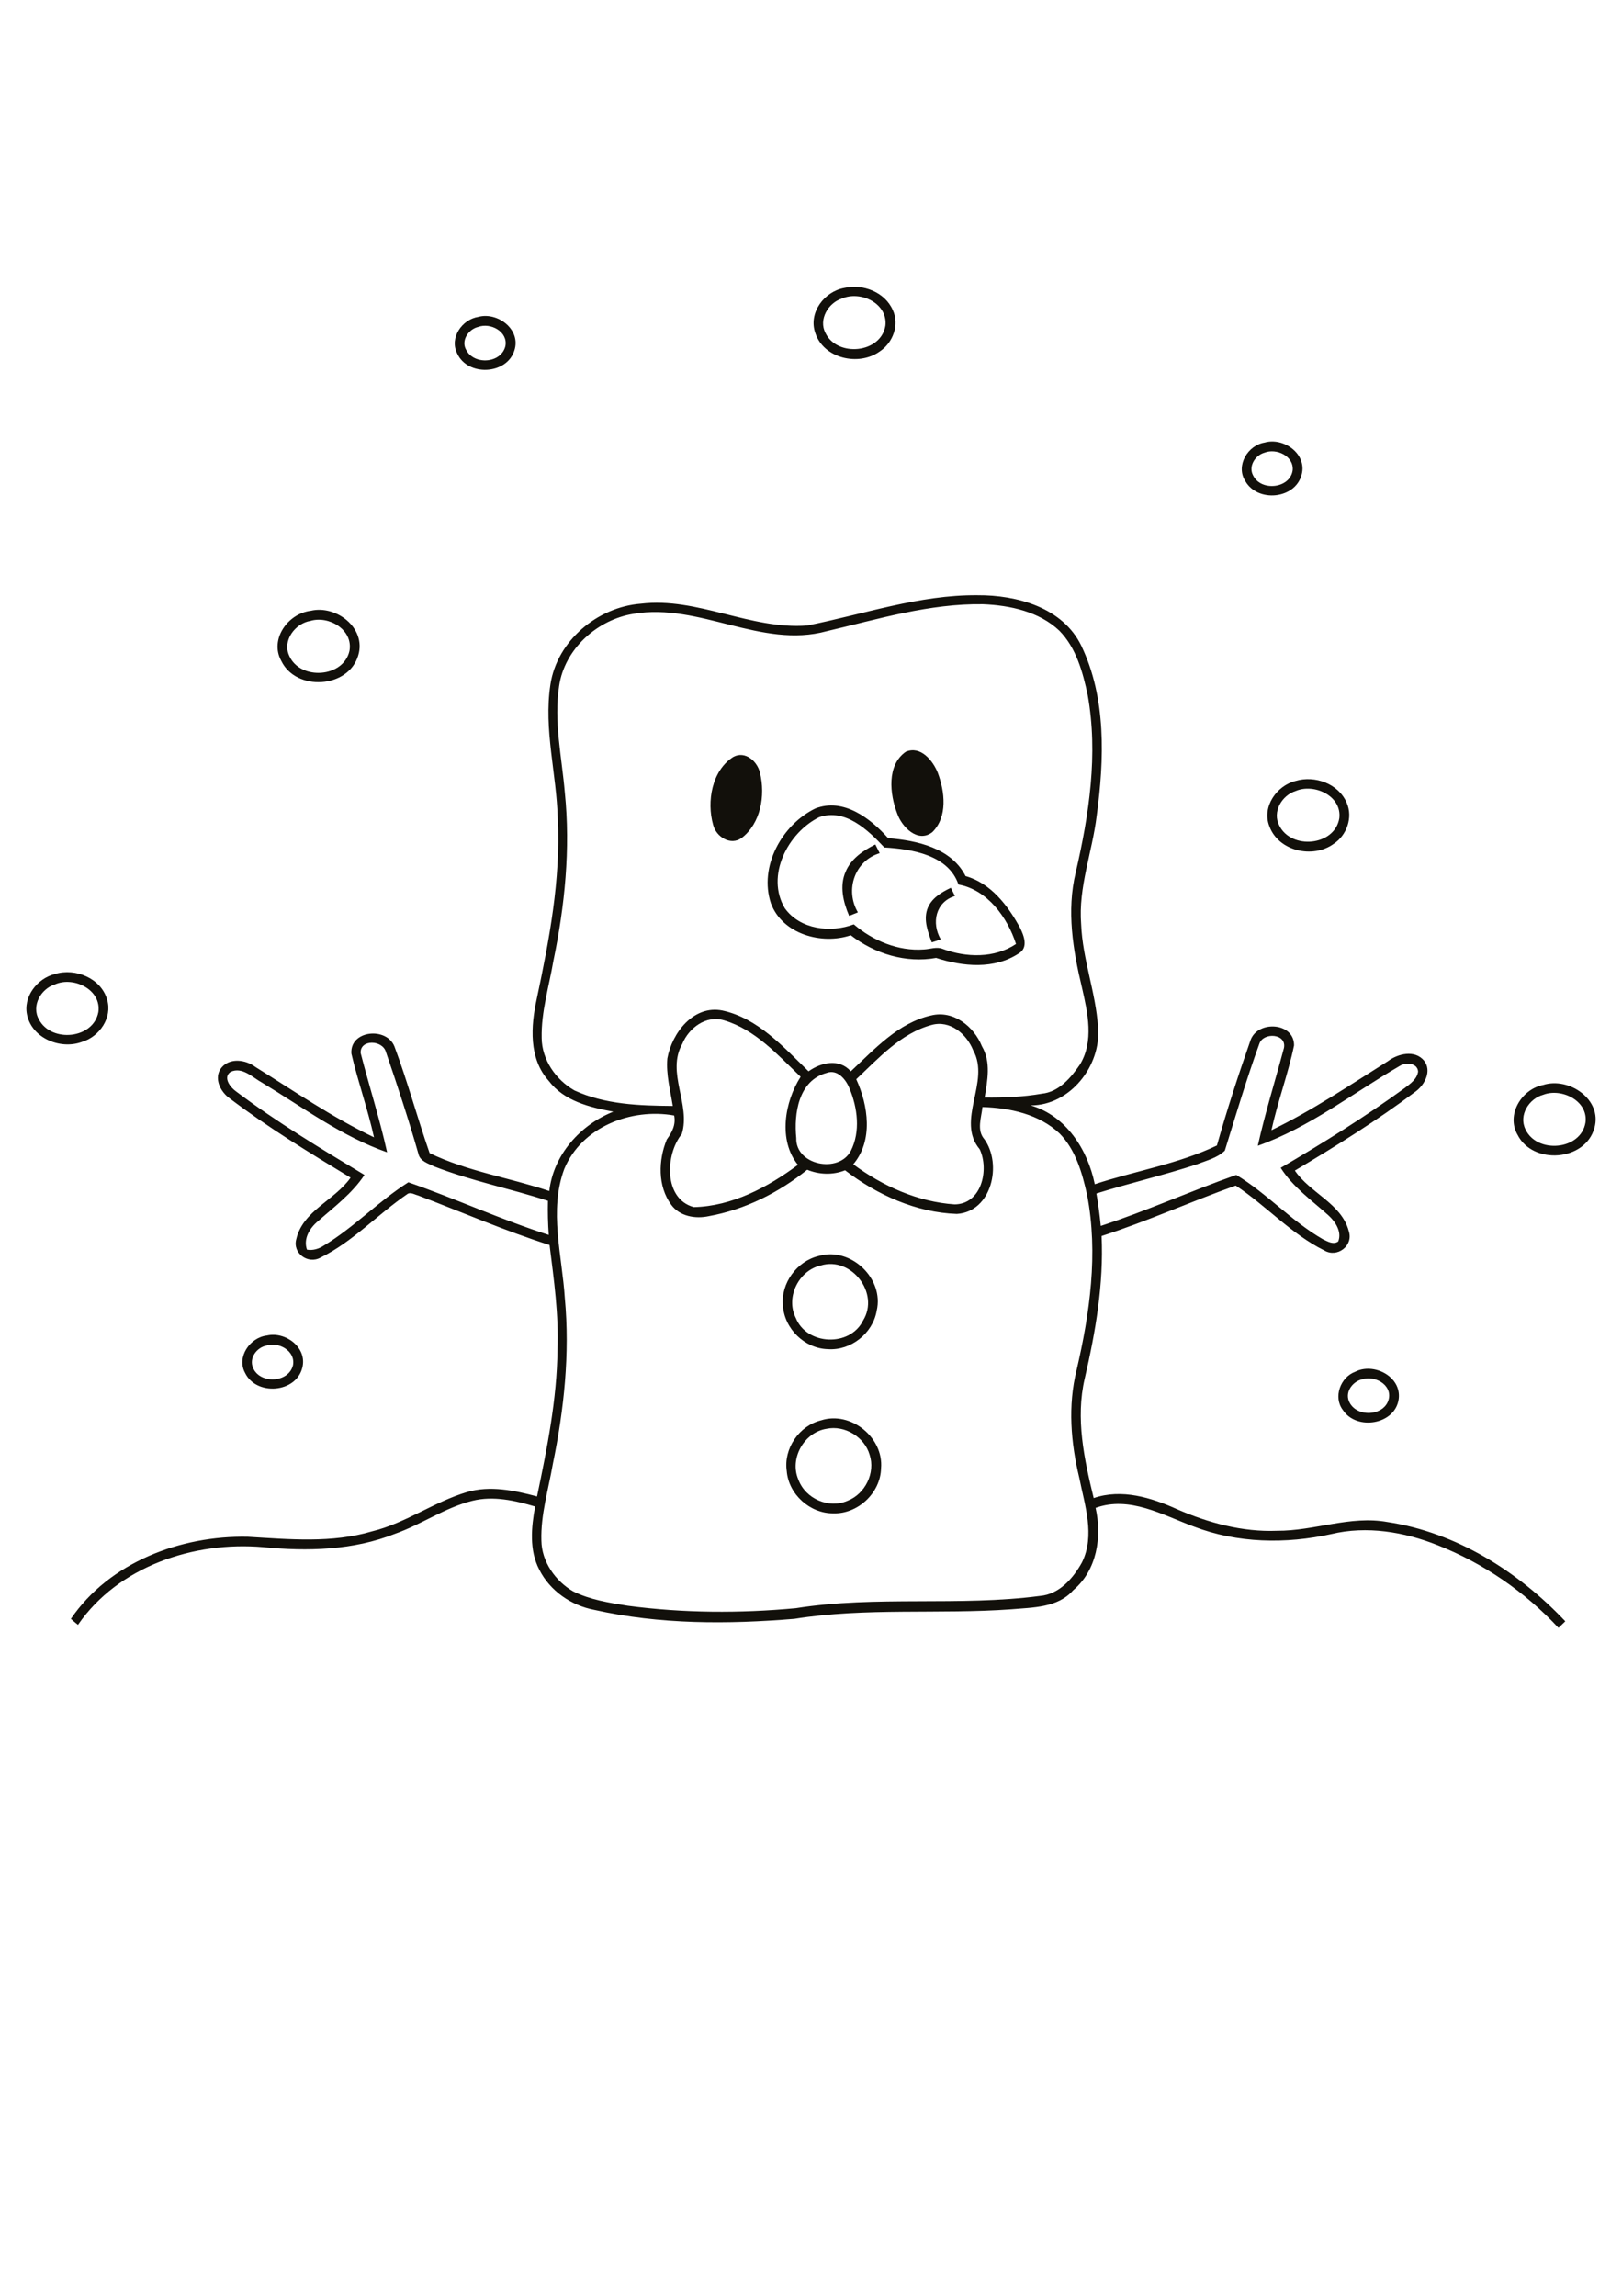 <?xml version="1.0" encoding="utf-8"?>
<!-- Generator: Adobe Illustrator 21.0.2, SVG Export Plug-In . SVG Version: 6.00 Build 0)  -->
<svg version="1.2" baseProfile="tiny" id="Layer_1" xmlns="http://www.w3.org/2000/svg" xmlns:xlink="http://www.w3.org/1999/xlink"
	 x="0px" y="0px" viewBox="0 0 595 842" overflow="scroll" xml:space="preserve">
<path fill="#12100B" d="M303.2,524c-8.3,1.3-13.7,11-10.3,18.7c2.6,7,11.2,10.7,18,7.7c6.5-2.5,10.3-10.3,8.1-16.9
	C317.1,527,309.9,522.6,303.2,524 M301.2,520.9c10.9-3.5,23,6.3,22,17.6c-0.2,9-8.5,16.8-17.5,16.5c-8.5,0.1-16.4-6.9-17.1-15.5
	C287.4,531.3,293.1,522.9,301.2,520.9 M499.9,505.8c-3.5,0.7-6.5,4.4-5.1,8c2.5,6.3,13.4,5.7,14.7-1
	C510.4,507.7,504.3,504.5,499.9,505.8 M497.1,503.1c6.8-3.5,17,1.7,16,9.9c-1.2,9.5-15.5,11.8-20.5,4.1
	C489,512.4,491.7,505.1,497.1,503.1 M97.7,493.5c-3.5,0.7-6.4,4.5-4.9,8.1c2.5,6.1,13.2,5.6,14.7-1
	C108.4,495.4,102.2,492,97.7,493.5 M97.9,489.8c6.8-1.6,14.9,4.4,13,11.8c-2.3,9.3-16.9,10.4-21,1.9
	C86.7,497.7,91.7,490.5,97.9,489.8 M301.1,464.1c-8.1,1.8-13,11.7-9.2,19.2c4,10.1,19.9,10.8,24.7,1
	C322.8,474.3,312.3,460.7,301.1,464.1 M300.4,460.6c11.7-3.4,24,8.3,21.2,20.1c-1.4,8.3-9.5,14.7-17.9,14.1c-8.5-0.2-16-7.5-16.5-16
	C286.4,470.6,292.3,462.5,300.4,460.6 M566.1,401.5c-5.2,1.4-9.1,7.5-6.5,12.7c4.2,9,20.3,7.7,22-2.5
	C582.7,403.7,572.8,398.9,566.1,401.5 M566.1,397.9c9.4-3,21.7,5.3,18.8,15.7c-3.3,12.3-22.6,13.7-28.2,2.6
	C552.4,408.8,558.2,399.4,566.1,397.9 M20.2,361c-5.2,1.6-8.8,7.9-5.9,12.9c4.5,8.6,20,7.2,21.8-2.8C37.2,362.9,27,358,20.2,361
	 M20.2,357.2c7.5-2.3,16.9,1.6,19.1,9.4c2,6.6-2.8,13.6-9.2,15.5c-7.8,2.9-18.1-1.2-20.1-9.6C8.3,365.7,13.6,358.8,20.2,357.2
	 M340.1,333.6c1.3-4,5.1-6.3,8.7-8c0.5,1,1,2,1.5,3c-7.1,2.2-8.7,9.9-5.2,15.9c-1.1,0.4-2.2,0.8-3.3,1.1
	C340.4,341.8,338.8,337.6,340.1,333.6 M310.2,319.7c2-4.8,6.5-7.8,10.9-10c0.5,1.1,1.1,2.1,1.6,3.2c-9.2,2.8-12.8,13.5-8,21.7
	c-1.1,0.4-2.1,0.9-3.2,1.3C309.3,330.8,307.9,324.9,310.2,319.7 M300.5,299.7c-11.5,5.7-19.7,21.5-12.6,33.4
	c5.6,7.8,16.8,9.1,25.3,5.9c7,6,16.3,9.9,25.7,9.2c2.3-0.1,4.7-1.1,6.9-0.2c8.6,3.2,19,3.5,26.9-1.8c-3.1-9.7-10.5-19.9-21.1-21.8
	c-3.7-10.9-17.2-13-27.2-13.6C318.4,304.4,310.1,296.4,300.5,299.7 M299.1,296.5c10.3-4,20.2,3.6,26.7,10.9
	c10.5,0.8,23.2,3.6,28.4,13.9c9.3,2.6,15.6,10.9,20,19c1.4,2.8,3.1,7.2-0.4,9.3c-9,6-20.6,4.9-30.4,1.7c-11.1,2-22.5-1.5-31.3-8.3
	c-10.7,3.6-25.1-0.4-29.3-11.7C278.3,317.8,286.9,302.4,299.1,296.5 M475.3,290.1c-5.1,1.6-8.7,7.7-6,12.7c4.4,8.9,20.3,7.5,22-2.7
	C492.3,291.9,482.1,287.2,475.3,290.1 M475.3,286.4c7-2.1,15.7,1,18.7,8c2.4,5.4,0,12-4.8,15.1c-7.6,5.5-20.3,2.7-23.6-6.6
	C462.9,295.9,468.3,288.1,475.3,286.4 M269,277.6c4.4-2.4,8.9,1.7,9.8,5.9c2,8.2,0.3,18.4-6.7,23.8c-4.1,3-9.4-0.4-10.5-4.8
	C259.2,294,261.1,282.6,269,277.6 M332.3,275.7c5.4-2.3,9.9,3.2,11.7,7.7c2.6,6.9,3.7,16.2-2,21.8c-5.3,4.1-11.2-1.9-12.9-6.9
	C326.4,291.3,325.2,280.6,332.3,275.7 M113.9,227.7c-5.6,0.9-10.4,7.2-7.8,12.8c4,9.1,19.9,8.1,22.1-1.8
	C129.6,230.9,120.6,225.7,113.9,227.7 M114,224c9.3-2.2,20.5,6.3,17.4,16.4c-3.6,12.1-22.8,13.2-28.2,2
	C98.8,234.5,105.6,225,114,224 M360.4,406c-0.4,3.9-2.2,8.5,0.7,11.8c6.6,9.2,2.7,26.6-10.1,27.4c-14.9-0.5-29.3-7-41-16
	c-4.5,1.8-9.5,1.6-13.9-0.2c-10.4,8.4-22.8,14.6-36,17c-5,1.1-10.8,0.1-13.9-4.2c-5-6.8-4.7-16.4-1.6-23.9c1.9-2.6,3.4-5.4,2.7-8.8
	c-15.8-2.8-33.9,4.2-40.3,19.6c-5.7,15.3-0.8,31.7,0.2,47.4c1.9,20.4-0.3,40.9-4.4,60.8c-1.6,9.3-4.5,18.6-4.2,28.1
	c0.1,7.7,5.1,14.8,11.6,18.6c6.2,3.1,13.2,4.2,20.1,5.3c20.4,2.7,41.1,2.8,61.6,0.9c29.6-4.7,59.9-0.6,89.6-4.5
	c7.1-0.6,12.2-6.5,15.4-12.3c4.9-9.9,1-21-1-31.1c-3.1-12.8-4.2-26.4-1-39.3c4.9-21,8-42.9,3.9-64.3c-1.8-8.1-4.2-16.6-10.1-22.6
	C381.2,408.6,370.4,406.3,360.4,406 M303.2,393.5c-10.3,2.8-12,14.9-11.1,23.9c-0.3,9.9,15.5,13.1,20,4.7c3.6-7.1,2.5-15.8-0.5-23
	C310.3,395.9,307.2,392,303.2,393.5 M132.3,386.2c3.1,12.1,7,24.1,9.7,36.4c-16.6-5.8-30.9-16.5-45.8-25.5c-3.5-1.9-7.3-6-11.6-4
	c-2.9,2-0.2,5.6,1.9,7.1c15,11.3,31.1,21,47.2,30.7c-4.5,6.8-11.1,11.7-17.1,17c-3,2.5-5.4,6.4-4,10.4c2.2,0.4,4.4-0.3,6.2-1.5
	c11.1-6.7,20.1-16.3,31-23.2c17.3,6,34,13.7,51.5,19.3c-0.3-4.2-0.4-8.4-0.3-12.5c-13.8-4.5-28.1-7.3-41.7-12.6
	c-2.2-1.1-5.2-1.9-5.8-4.6c-3.6-12.6-7.7-25-11.9-37.3C140.4,381.3,132,381.1,132.3,386.2 M462,382.7c-4.7,12.9-8.6,26.1-12.7,39.3
	c-2.8,2.7-6.7,3.6-10.2,5c-12.2,4-24.7,6.9-36.9,10.7c0.7,4,1.2,7.9,1.6,11.9c16.8-5.5,33-12.8,49.7-18.7
	c11.3,6.8,20.3,17,31.8,23.6c1.7,0.8,3.8,2.1,5.6,0.8c1.4-3.5-1-7.2-3.5-9.5c-6.1-5.5-13.1-10.4-17.6-17.5
	c15.5-9.1,30.8-18.6,45.4-29.2c2.1-1.6,4.6-3.3,5-6.1c-0.2-3.2-4.5-3.5-6.7-2.1c-17.2,10-33.2,22.6-52.1,29.3
	c2.7-12.1,6.4-23.9,9.6-35.9C472,379,463.5,378.5,462,382.7 M314.1,395.8c4.4,9.6,6.3,22.5-1.1,31.2c10.8,8,23.7,13.8,37.2,14.7
	c9.9-0.1,12.7-12.7,9.2-20.2c-8.9-10.6,4-24.8-2.4-36.3c-2.4-6-8.5-11.2-15.3-9.3C330.4,379,322.3,388.1,314.1,395.8 M250.3,382.8
	c-6,10.5,3.2,22.3-0.2,33.1c-6.1,7.5-6.7,23.8,4.4,26.8c14-0.3,27.2-7.3,38.2-15.5c-7.3-9-4.9-23.1,1-32.3
	c-8.4-8-16.6-17.3-28.1-20.7C259,372.2,252.7,377,250.3,382.8 M303.2,231.5c-23.9,6.5-46.7-10.5-70.7-6.4
	c-13.4,2.1-25.4,12.9-27.4,26.5c-2,13,1,26.1,2.1,39.1c2.1,20.6,0,41.5-4.2,61.7c-1.6,9.4-4.5,18.6-4.3,28.3c0.1,8,5.2,15.3,12,19.2
	c11.3,5.2,23.9,5.6,36.1,5.7c-0.9-5.7-2.5-11.5-2-17.4c1.7-9.4,9.6-19.7,20.2-17.6c13,2.8,22.4,13.4,31.6,22.3
	c4.6-3.3,11.3-4.8,15.5,0c8.7-8.1,17.4-17.8,29.5-20.5c8.2-2,15.7,4.1,18.6,11.3c3.4,5.8,2,12.6,1,18.8c7,0.1,14.1-0.2,21-1.4
	c6.2-0.6,10.6-5.8,13.9-10.6c5.3-8.6,2.9-19.1,0.8-28.3c-3.3-13.7-5.7-28.2-2.3-42.2c4.9-21.2,8.3-43.4,4.4-65.1
	c-1.8-8.4-4.2-17.3-10.4-23.6c-7.4-7-18.1-9.3-28-9.7C340.9,221.3,322,227.1,303.2,231.5 M296.1,229.4c20.7-4.1,41.1-11.3,62.5-11.1
	c14.4-0.1,31.2,4.5,38,18.4c9.3,19.3,8.5,41.7,5.7,62.5c-1.6,13.3-6.8,26.2-5.7,39.8c0.5,12.8,5.4,25,6.2,37.8
	c1.2,14-10.2,28.6-24.7,28.6c13,3.8,20.9,16.2,23.5,28.9c14.9-4.9,30.6-7.4,44.8-14.2c3.7-13.1,7.9-26,12.4-38.8
	c2.8-7.2,16-6.3,15.9,2.1c-2.2,10.5-6,20.6-8.3,31.1c14.9-7.2,28.7-16.5,42.7-25.3c3.7-2.8,9.9-4.3,13.3-0.2
	c2.9,3.7,0.3,8.8-3.1,11.3c-14.1,10.6-29.2,20-44.3,29c5.6,8.3,17.2,12.1,19.8,22.3c1.7,5.3-4.3,9.8-9,7
	c-12.1-6-21.3-16.4-32.5-23.8c-16.5,5.9-32.5,13.1-49.2,18.5c0.8,17.6-2.2,35.1-6.2,52.3c-3.4,14.6-0.2,29.5,3.3,43.8
	c10.3-3.5,21.1-0.2,30.6,4.1c11.5,5,24,8.4,36.6,7.9c13.7,0.1,26.9-5.7,40.6-3.2c25.2,3.8,47.9,18.1,65.2,36.4
	c-0.8,0.8-1.7,1.6-2.5,2.4c-12.3-13.2-27.5-23.7-44.3-30.3c-12.3-4.9-26-7.2-39-4.1c-16.7,3.7-34.5,3.4-50.6-2.8
	c-11.4-4.2-23.4-11.3-35.9-6.8c2.4,10.6,0.5,22.9-8.2,30.2c-5.7,6.5-14.9,6.3-22.8,7c-26.5,1.9-53.2-0.7-79.5,3.5
	c-24.4,2-49.4,2.1-73.4-3.3c-8.5-1.6-16.3-7-20.2-14.8c-3.7-7.1-2.9-15.5-1.5-23.1c-7.4-2.2-15.3-4-23-2.1
	c-10.1,2.5-18.7,8.7-28.4,12.1c-15.3,6.1-32.2,6.5-48.4,4.9c-25.3-2.2-53.1,7-67.9,28.5c-0.9-0.7-1.8-1.5-2.6-2.2
	c14.2-20.8,40.3-30.6,64.9-30.1c15.2,0.9,30.8,2.4,45.6-2c12.3-3,22.7-10.8,34.8-14.4c8.5-2.5,17.4-0.6,25.7,1.6
	c3.7-17.7,7.3-35.6,7.5-53.7c0.5-12.9-1.3-25.7-2.9-38.5c-16.4-5.2-32.2-12.1-48.3-18.2c-1.3-0.3-2.8-1.4-4-0.4
	c-10.8,7.4-19.9,17.4-31.7,23.2c-4.6,2.6-10.4-1.6-8.9-6.8c2.4-10.4,14.1-14.2,19.9-22.5c-15.2-9.2-30.4-18.5-44.5-29.2
	c-3.3-2.4-5.8-7.4-2.9-11.1c3.1-3.8,8.9-3,12.5-0.3c14.3,8.9,28.2,18.5,43.5,25.8c-2.3-10.4-5.9-20.4-8.3-30.7
	c-0.6-8.6,12.9-9.9,15.8-2.6c4.8,12.8,8.4,26.2,12.9,39.1c13.9,6.7,29.3,9,43.9,13.9c1.5-13.3,11.4-24.3,23.5-29.1
	c-8.7-1.6-18.1-3.9-23.7-11.3c-7.4-8.2-6.6-20.1-4.4-30.1c4.6-21.7,8.8-43.7,7.7-66c-0.4-16.4-5.2-32.7-2.7-49.2
	c2.4-16.1,17.3-28.5,33.2-29.7C255.8,218.9,275.3,231,296.1,229.4 M463.9,166c-3.4,0.9-6.1,5-4.2,8.4c2.9,5.9,13.6,4.8,14.5-2
	C474.6,167.2,468.2,164.3,463.9,166 M463.9,162.3c6.9-2,15.6,4.1,13.6,11.7c-2.3,9.1-16.2,10.4-20.7,2.4
	C453.2,170.8,457.7,163.3,463.9,162.3 M175.4,119.9c-3.5,0.8-6.4,5-4.4,8.4c2.9,5.7,12.9,5,14.4-1.4
	C186.4,121.6,179.9,118.2,175.4,119.9 M175.5,116.2c7.1-1.9,15.7,4.7,13.2,12.3c-2.8,9-17.2,9.6-21,1.1
	C164.8,123.9,169.5,117.1,175.5,116.2 M308.8,109.5c-5,1.6-8.6,7.7-6,12.6c4.3,9,20.4,7.5,22-2.7
	C325.7,111.2,315.6,106.5,308.8,109.5 M309.7,105.6c6.8-1.6,14.9,1.5,17.8,8.1c2.5,5.4,0.1,12-4.8,15.2c-7.7,5.5-20.5,2.6-23.6-6.7
	C296.4,114.7,302.4,106.9,309.7,105.6"/>
</svg>
